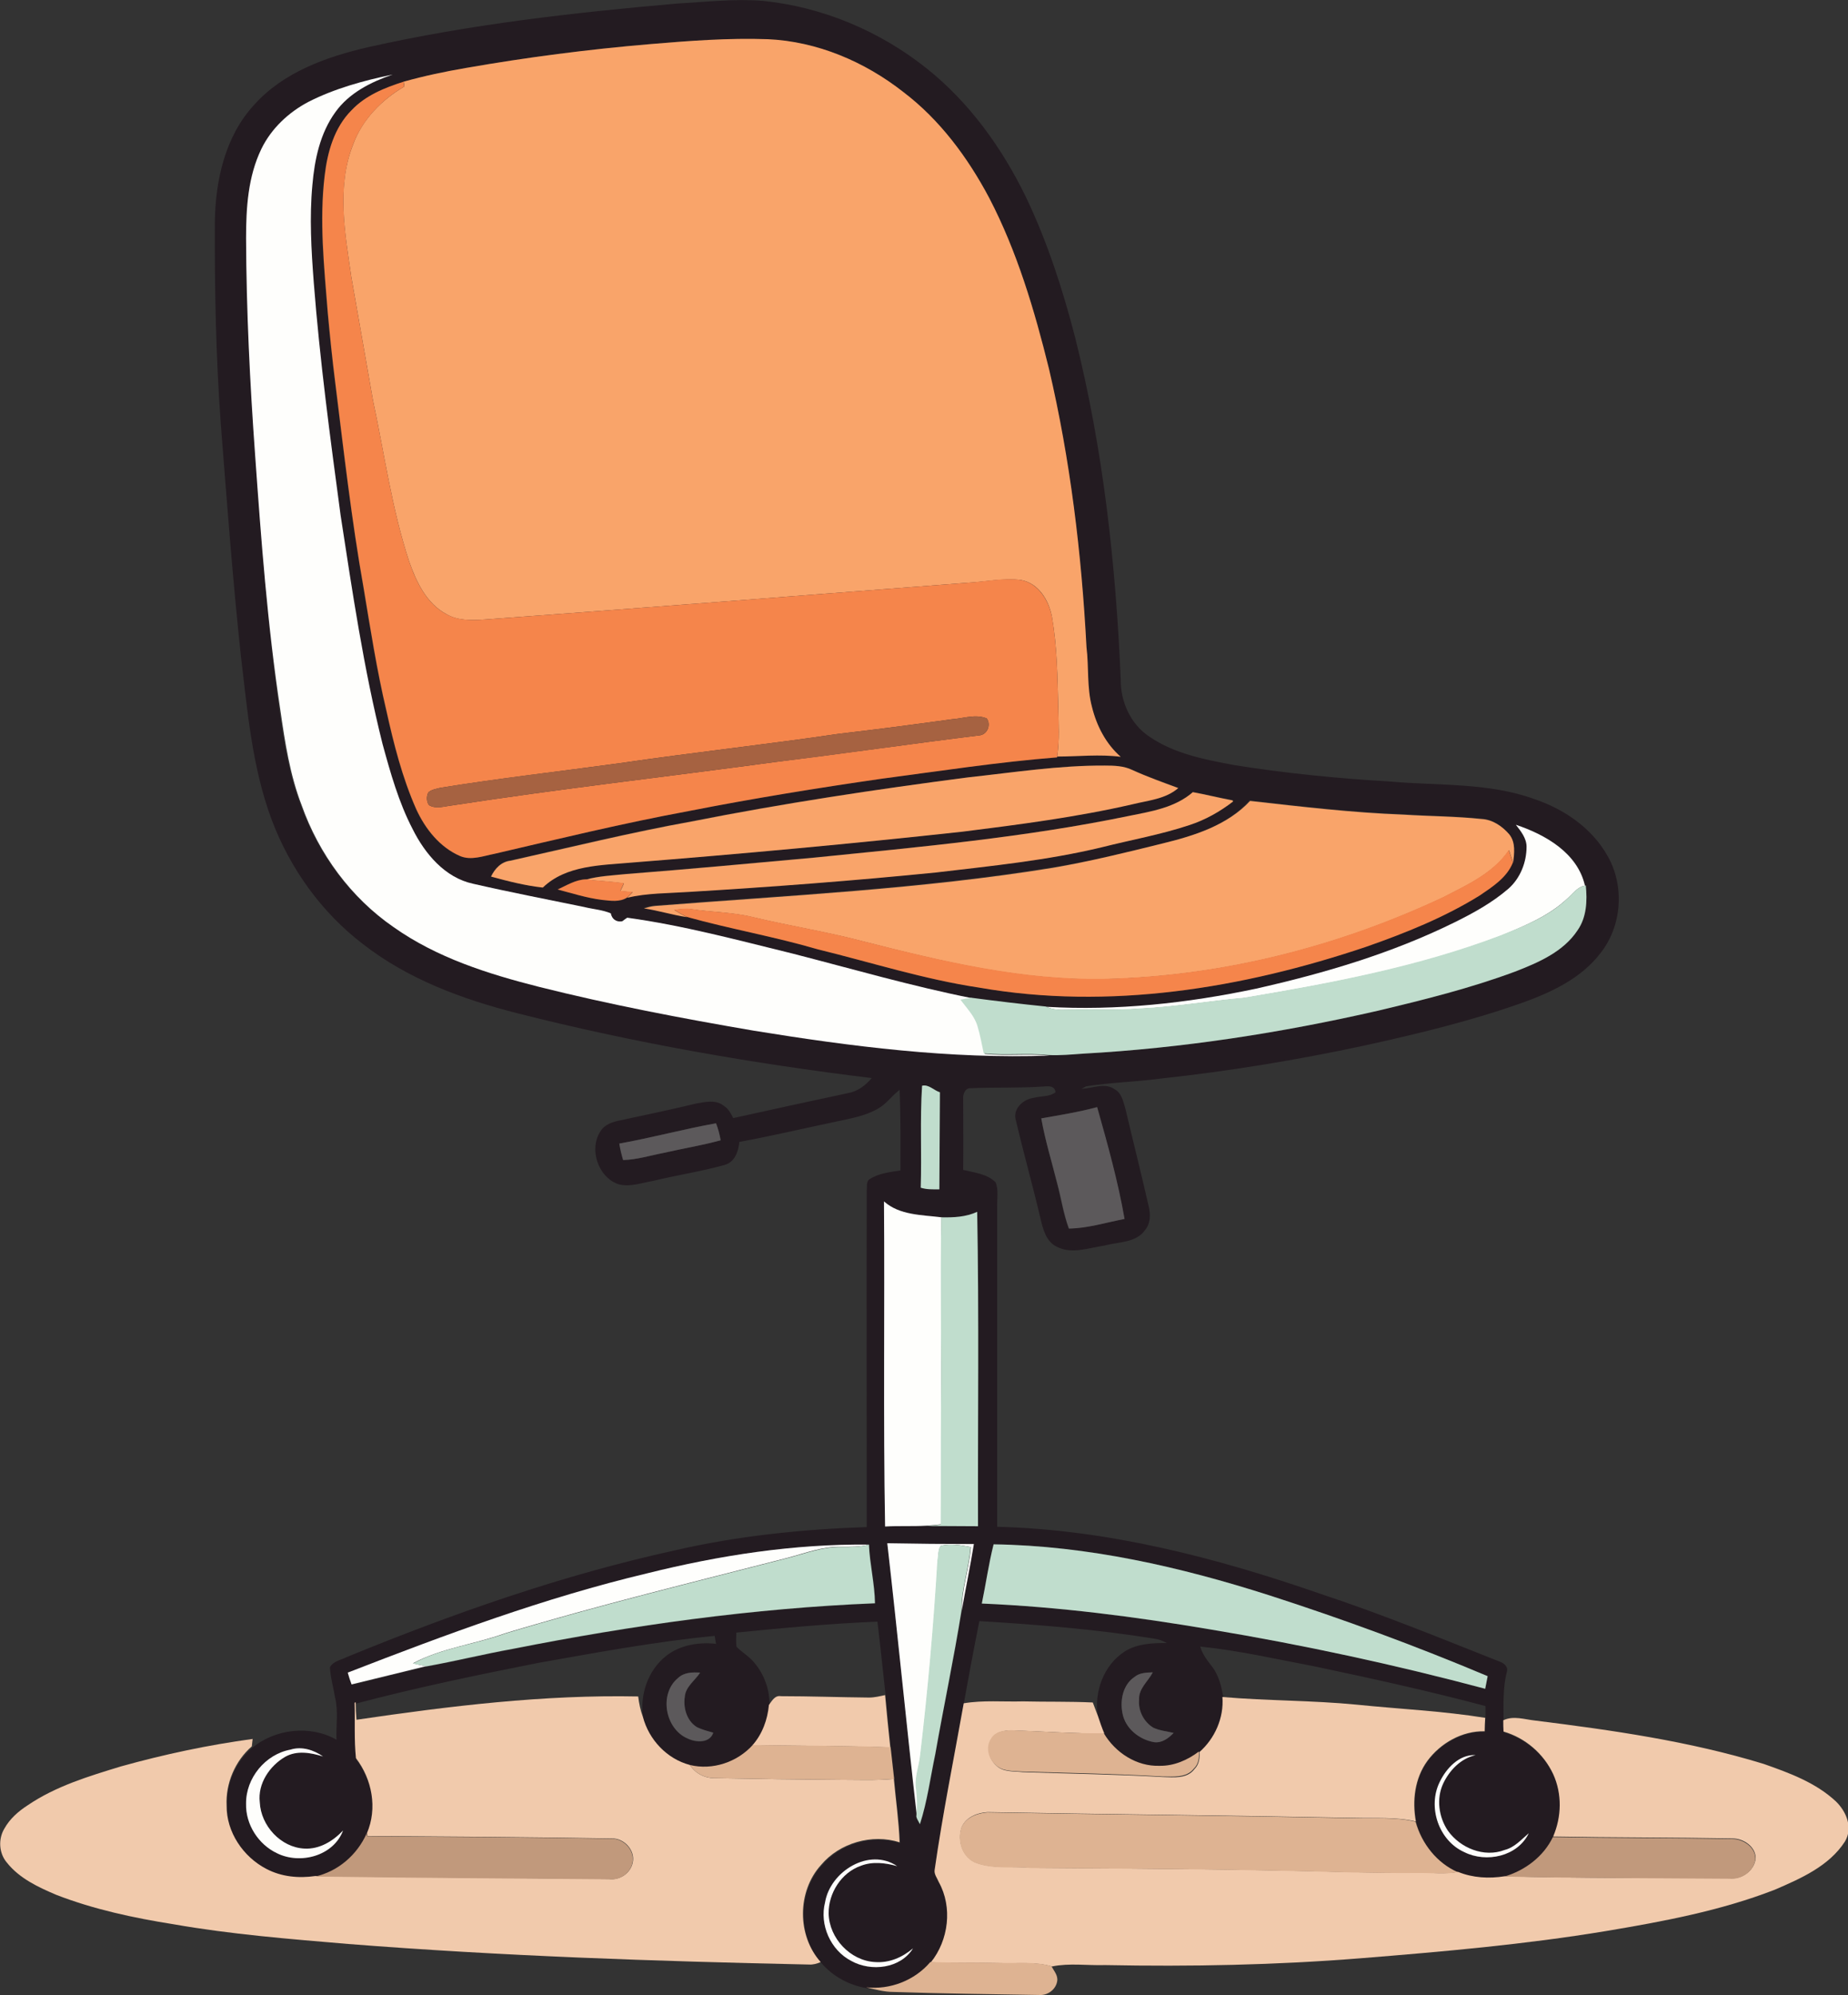 <?xml version="1.0" encoding="utf-8"?>
<!-- Generator: Adobe Illustrator 19.2.0, SVG Export Plug-In . SVG Version: 6.00 Build 0)  -->
<svg version="1.1" id="Layer_1" xmlns="http://www.w3.org/2000/svg" xmlns:xlink="http://www.w3.org/1999/xlink" x="0px" y="0px"
	 viewBox="0 0 674.4 727.9" enable-background="new 0 0 674.4 727.9" xml:space="preserve">
<rect x="0" y="0" width="674.4" height="727.9" fill="#333333" stroke="none"/>
<g>
	<g>
		<path fill="#231B21" d="M247.1,1.3c10.4-0.6,20.8-1.8,31.2-1c21.8,2.2,42.7,11,59.8,24.6c15.7,12.5,27.6,29.1,36.3,47
			c7.8,16.3,13.4,33.6,17.9,51c10.3,40.9,14.9,82.9,16.7,125c-0.1,8.1,3.6,16.3,10.4,20.8c9.1,6.3,20.3,8.4,30.9,10.4
			c18.8,3,37.8,4.9,56.9,6c17.6,1.6,35.8,0.3,52.7,6.4c11,3.7,21.2,10.7,26.9,21c6.1,10.9,5.1,25.4-2.8,35.3
			c-7,9.1-17.6,14.1-28.1,17.9c-18.8,6.7-38.3,11.4-57.8,15.7c-24.7,5.3-49.6,9.4-74.7,12.1c-9,1.2-18.1,1.4-27,2.8
			c-0.4,0.2-1.3,0.7-1.7,0.9c4-0.1,8.5-2.4,12.1,0.2c2.6,1.4,3.1,4.5,3.9,7.1c2.8,11.9,5.8,23.7,8.5,35.6c0.7,2.9,0.7,6.2-1.3,8.6
			c-3.3,4.8-9.8,4.3-14.8,5.7c-5.7,0.8-12,3.3-17.5,0.4c-3.9-1.9-5-6.5-5.9-10.3c-2.8-11.9-6.1-23.6-8.9-35.5
			c-1.5-4.3,2.5-8,6.5-8.5c2.6-0.7,5.6-0.3,7.9-2c-0.3-2.7-2.9-2.2-4.8-2.1c-8.7,0.6-17.4,0.2-26.1,0.6c-2.1-0.2-3,2.3-2.8,4
			c0,8.6,0.1,17.2,0,25.8c4,1,8.7,1.4,11.8,4.5c1.2,2.8,0.5,5.9,0.6,8.8c0,39,0,77.9,0,116.9c40.5,1,80.1,11.3,118.1,24.5
			c22.1,7.3,43.6,16.1,65.3,24.7c1.5,0.5,3.2,1.9,2.6,3.7c-1.5,5.9-1.2,12-1.2,18c0,1.4,0.1,2.7,0.1,4.1c7.9,2.3,14.6,8,18.1,15.5
			c3.3,7.1,3.1,15.6,0,22.8c-3.4,7.2-10.2,12.2-17.7,14.4c-5.7,0.9-11.6,0.6-17-1.6c-7.7-3.3-13.3-10.4-15.4-18.4
			c-1.3-7.5-0.4-15.8,4.2-22.1c4.8-6.5,12.7-11,20.9-10.8c0.1-1.7,0.2-3.3,0.2-4.9c0-1.5,0-3,0-4.5c-20.7-5.5-41.6-10.1-62.5-14.5
			c-13.8-2.6-27.6-5.8-41.6-7.2c0.8,2.8,2.6,5.1,4.4,7.4c2.4,3.2,3.4,7.2,4,11.1c0.6,7.7-2.9,15.2-8.7,20.1c-4.1,3.1-9,5.3-14.3,5.2
			c-8.4,0.2-16.2-4.8-20.4-11.9c-0.9-2.1-1.6-4.2-2.3-6.3c-1.6-9,2.1-19,9.9-23.9c4.5-2.8,10-3,15.2-3c-1.4-0.8-3-1.4-4.6-1.6
			c-21.1-3.4-42.4-5.1-63.8-6.4c-2,10-3.9,20.1-5.7,30.2c-3.6,20.2-7.7,40.4-10.6,60.7c-0.3,1.7,0.9,3.1,1.5,4.5
			c5.1,9.1,3.6,21.2-2.9,29.3c-5.8,6.6-14.7,10.1-23.4,9.2c-6.4-1-12.4-4.3-16.6-9.2c-8.6-9.7-8.6-25.8,0.1-35.4
			c6.8-8.1,18.6-11.5,28.7-8.3c-0.3-7.7-1.4-15.4-2.1-23.1c-0.4-3.9-0.9-7.7-1.3-11.6c-0.7-6.4-1.3-12.8-1.9-19.1c-1-9-1.9-18-3-27
			c-17.2,0.7-34.4,2.3-51.5,4c0,1.7-0.2,3.5,0.1,5.2c2,2,4.6,3.5,6.4,5.7c3.7,4.3,5.8,10.1,5.6,15.8c-0.5,5.4-2.4,10.6-6,14.7
			c-5.7,6.2-14.6,9.3-22.9,7.3c-8.5-2.2-15.1-9.2-17.2-17.6c-1.3-8.3,1.7-17.3,8.4-22.6c5.1-4,11.9-5.1,18.2-4.4
			c-0.1-0.7-0.4-2.2-0.5-2.9c-21.7,2.1-43.2,6.1-64.6,9.9c-22.2,4.4-44.4,9-66.3,14.8l-0.4,0.2c0.2,6.7-0.2,13.5,0.5,20.2
			c5.9,7.7,7.9,18.3,4,27.4c-3.5,7.8-10.4,13.8-18.8,15.7c-6,1-12.4,0.3-17.9-2.6c-8.5-4.4-14.5-13.5-14.5-23.1
			c-0.4-8.1,3-16.3,9.2-21.6c8.3-7,21.3-8.5,30.8-3c-0.2-5.1,0.7-10.3-0.5-15.3c-0.6-3.7-1.7-7.3-1.9-11.1c1.1-2.3,4.1-2.7,6.2-3.8
			c38.8-15.9,78.6-29.9,119.7-38.9c22.9-5.3,46.5-7.7,70-8.5c0-41-0.1-81.9,0-122.9c0.2-1.4-0.3-3.3,1.2-4.1
			c3.3-2.1,7.3-2.5,11.1-3.1c0-9.8,0.1-19.6-0.3-29.4c-2.8,2.1-4.8,5.1-7.8,6.8c-4.6,2.7-9.9,3.6-15,4.7
			c-11.9,2.5-23.8,5.3-35.7,7.5c-0.3,3.5-1.7,7.4-5.4,8.4c-8.6,2.4-17.4,3.7-26,5.8c-4.2,0.7-8.6,2.4-12.8,1.2
			c-7.4-2.6-10.8-12.9-6.4-19.4c1.6-2.5,4.6-3.4,7.3-3.9c9.2-2,18.4-3.9,27.5-6.1c3.3-0.6,7.3-1.5,10.1,0.8c1.7,1,2.6,2.8,3.5,4.5
			c13.9-3.1,27.8-6.1,41.8-9.1c3.5-0.6,6.5-2.8,8.7-5.5c-43.4-5.3-86.6-12.8-129.1-23.6c-20.2-5.1-40.2-12.5-56.7-25.4
			c-15-11.5-26.4-27.4-33.1-45.1c-7.2-19.2-8.9-39.8-11.3-60c-3-28-5.1-56.1-7.3-84.2c-1.8-24.6-2.3-49.2-2.2-73.9
			c0.2-15.2,3.7-31.3,14.3-42.8c10.7-12,26.5-17.6,41.7-21.1C171.3,8.9,209.2,4.6,247.1,1.3z M237.2,16.1
			c-22.5,1.9-44.9,4.8-67.1,8.7c-7.6,1.3-15.2,2.9-22.7,5c-6.9,2.2-13.9,5-19,10.4c-6.3,6.3-8.9,15.2-10,23.8
			c-2,16.6-0.2,33.2,1.1,49.8c0.8,8.7,1.7,17.5,2.8,26.2c3.1,24.9,6,49.8,10.3,74.5c2.5,14.9,4.8,29.9,8.3,44.7
			c2.7,12.3,5.9,24.5,10.9,36c3.3,7.2,8.6,13.9,16,17.1c4.1,1.8,8.5,0,12.5-0.8c23.6-5.5,47.1-11.2,70.9-15.6
			c23.4-4.6,46.9-8.4,70.4-11.8c21.3-2.9,42.6-6.2,64.1-7.8l0-0.3c7.7,0,15.5-1,23.2,0.1c-5.4-4.7-8.8-11.3-10.5-18.2
			c-1.9-7.1-1.1-14.5-2-21.8c-1.7-34.1-5.9-68.2-13.7-101.6c-5.2-21.4-11.6-42.7-21.8-62.3c-7.8-14.7-18-28.5-31.4-38.6
			c-14.1-11-31.5-18.5-49.5-19.3C265.8,13.8,251.4,14.9,237.2,16.1z M112.5,37.2c-7.2,3.8-13.5,9.7-17,17.1
			c-4.9,10.1-5.6,21.6-5.6,32.6c0.1,26.4,1.4,52.8,3.3,79.1c2.2,31,4.5,62,8.7,92.8c1.7,11.8,3.5,23.6,7.8,34.8
			c6.3,17.7,17.9,33.7,33.5,44.4c15.7,11.2,34.4,17.1,53,21.8c25.9,6.5,52.1,11.5,78.4,16c35.7,5.8,71.8,10.4,108,9.1
			c4.2,0.2,8.4-0.3,12.6-0.5c36.3-2,72.4-7.6,107.8-15.7c16.8-4,33.6-8.1,49.8-14.2c8.5-3.3,17.6-7.2,22.9-15.1
			c3.4-4.7,3.6-10.8,3-16.4l-0.3,0.1c-2.6-12-14.4-18.6-25.2-22.2c1.8,2.4,3.9,5,3.9,8.1c0,5.7-2.3,11.5-6.6,15.3
			c-5.9,5.1-12.8,8.8-19.7,12.3c-23,11.3-47.6,18.6-72.5,24.2c-25.1,5.3-50.8,8.1-76.4,6.6c-9.1-1-18.2-2-27.2-3.2
			c-22.1-4.4-43.8-10.7-65.6-16.3c-20-4.8-39.9-10.2-60.4-13.1c-0.4,0.3-1.3,1-1.8,1.3c-2.1,0.4-3.8-0.8-4.2-2.9
			c-3.1-1.3-6.4-1.5-9.7-2.3c-13.5-2.8-27.1-5.4-40.6-8.5c-10.3-2.2-17.5-10.9-22-19.9c-5.1-9.8-8.1-20.5-11-31.1
			c-6.9-27.4-11-55.5-15.3-83.4c-3.9-28.3-7.6-56.5-9.8-85c-0.8-11.8-1.5-23.7-0.5-35.5c0.8-9.3,2.8-18.9,8.4-26.6
			c4.9-7,13-11,20.9-13.7C132.7,29.4,122.1,32.3,112.5,37.2z M353.3,283.6c-33.8,4.4-67.5,9.4-101,16c-22.2,4-44.1,9.4-66.1,14.3
			c-3.3,0.4-5.7,2.9-7.1,5.8c6.2,1.7,12.5,3.4,18.9,4c8.6-8.3,21.3-8.1,32.3-9.1c40.4-3.1,80.7-6.8,121-11.3
			c20.8-2.7,41.6-5.3,62-10c5.7-1.4,12-1.8,16.6-5.9c-5.6-2.1-11.3-4.1-16.8-6.6c-3.1-1.5-6.6-1.5-10-1.6
			C386.4,279.2,369.9,281.8,353.3,283.6z M412.3,297.6c-38,7.9-76.7,11.4-115.2,15.2c-22.9,2.1-45.8,4.2-68.8,6
			c-4.8,0.5-9.7,0.7-14.4,2c-3.7,0.1-7,2.1-10.3,3.7c5.4,1.4,10.7,3.1,16.2,3.8c3.1,0.4,6.5,1,9.2-0.9c7.4-1.8,14.9-1.6,22.4-2.1
			c30.2-1.8,60.3-4,90.3-7.1c20.3-2.4,40.6-4.4,60.5-9.2c10.7-2.7,21.6-4.6,32-8.1c5.8-1.9,11.1-4.9,15.9-8.6c0-0.1-0.1-0.3-0.2-0.4
			c-4.9-0.9-9.7-2.1-14.5-3C428.9,294.6,420.3,295.9,412.3,297.6z M424.3,307.7c-13.3,3.3-26.7,6.6-40.3,8.7
			c-48,7.8-96.6,10.1-145,13.9c-1.4,0.1-2.8,0.5-4.2,0.9c5.3,0.8,10.4,2.4,15.7,3.2c15.8,4.4,32,7.2,47.7,11.8
			c19.6,4.8,38.9,11.1,59,14c47.4,8.4,96.2,0.4,141.3-14.9c14.3-5,28.5-10.6,41.4-18.7c4.7-3.2,9.9-6.5,12.1-12
			c0.5-3.5,1-7.5-1.4-10.4c-2.5-3-6.1-5.3-10.1-5.6c-9.5-0.9-19-1-28.5-1.6c-18.7-0.7-37.4-2.9-56-5
			C447.9,301.1,435.8,304.9,424.3,307.7z M336.5,396.1c-0.9,12.3-0.1,24.7-0.4,37.1c2.2,0.7,4.5,0.6,6.8,0.6
			c0-11.8,0.1-23.6,0.2-35.4C340.9,397.8,338.9,395.6,336.5,396.1z M380,408c1.4,8,3.8,15.7,5.7,23.6c1.5,5.5,2.3,11.2,4.3,16.6
			c6.9-0.1,13.6-2.3,20.3-3.5c-2.4-13.8-6.2-27.3-10-40.8C393.6,405.7,386.8,406.9,380,408z M226,417.2c0.4,2,0.8,4,1.4,6
			c5-0.1,9.9-1.6,14.8-2.6c6.9-1.6,13.9-2.8,20.8-4.6c-0.4-2.1-0.9-4.2-1.7-6.2C249.4,411.9,237.8,415.1,226,417.2z M323,556.9
			c5-0.2,10,0,15-0.2c6.4,0,12.7,0.1,19,0.1c-0.1-38.2,0.4-76.5-0.3-114.7c-4.1,2-8.7,2.1-13.1,2c-7.1-0.9-15.3-0.8-21-5.8
			C322.9,477.8,322.2,517.3,323,556.9z M323.8,563c3.8,33.2,7.1,66.4,10.7,99.6c0.2,1,0.9,1.8,1.3,2.8c2.7-8.3,3.8-17,5.6-25.5
			c3-17.5,6.8-34.9,9.6-52.5c1.5-8.1,3.1-16.1,4.4-24.2C344.8,563.3,334.3,563.1,323.8,563z M362.6,563.4
			c-1.8,7.1-2.8,14.4-4.3,21.6c28.1,1.2,56,4.8,83.7,9.5c33.7,5.5,67.1,12.8,100,21.6c0.3-1.5,0.6-3.1,0.9-4.6
			c-26.1-11-52.8-20.8-79.7-29.5C430.7,571.6,396.9,563.8,362.6,563.4z M236.1,574c-37.4,8.9-73.4,22.3-109.1,36.4
			c0.4,1.5,0.8,2.9,1.4,4.3c9.1-2.2,18.2-4.6,27.4-6.7c10.5-1.9,21-4.4,31.6-6.4c43.5-8.6,87.6-14.8,132-16.6
			c-0.1-7.2-1.9-14.2-2.2-21.4C289.8,563.2,262.6,567.4,236.1,574z M247.4,612.2c-6.9,5.8-4.7,18.5,3.5,22.1
			c3.1,1.5,8.1,1.8,9.4-2.1c-2.1-0.7-4.2-1.1-6.1-2.1c-3.6-2.3-4.9-7-4.3-11c0.3-3.7,3.7-5.9,5.6-8.8
			C252.6,610,249.5,610.1,247.4,612.2z M414,611.8c-4.1,2.8-5.3,8.4-4.4,13.1c1,5.7,6.2,9.8,11.7,10.7c2.8,0.3,5.2-1.5,7-3.4
			c-2.5-0.6-5.1-0.9-7.4-1.9c-3.5-2.1-5.6-6.3-5.2-10.3c-0.2-4,3.3-6.6,5-9.9C418.4,610.2,415.8,610.2,414,611.8z M89.8,658
			c-0.3,7.6,4.5,14.9,11.3,18.1c8.5,4.2,20.5,1,24.1-8.3c-3.6,3.9-8.5,6.9-14.1,6.6c-8.6-0.5-15.9-8.3-16.3-16.9
			c-0.8-6.8,3.6-13.3,9.3-16.6c4.3-2.4,9.3-1.5,13.8-0.1c-3.4-2.4-7.8-3.7-11.9-2.5C96.9,639.9,89.8,648.7,89.8,658z M525.4,650.1
			c-4.5,9.1-0.3,21.5,9,25.6c8,3.9,19.5,1.5,23.5-6.9c-2.8,2.3-5.2,5.2-8.8,6.1c-7.5,2.8-16.2-0.7-20.7-7c-3.3-5-4.3-11.8-1.7-17.3
			c2.3-4.8,6.4-9.1,11.8-10.3C532.5,640,527.8,645.1,525.4,650.1z M301.1,694c-2,8.2,2,17.5,9.5,21.4c7.2,4,18,2.7,22.5-4.6
			c-3.9,3.3-8.7,5.4-13.9,5c-9-0.6-16.7-8.8-16.9-17.7c-0.1-7.4,4.6-14.8,11.7-17.4c4.3-1.7,9-1.1,13.3,0.1
			C317.2,673.9,302.9,682.7,301.1,694z"/>
	</g>
</g>
<g>
	<path fill="#F9A46A" d="M237.2,16.1c14.3-1.2,28.6-2.3,43-1.8c18,0.8,35.4,8.2,49.5,19.3C343,43.7,353.2,57.5,361,72.2
		c10.2,19.6,16.5,40.9,21.8,62.3c7.8,33.3,11.9,67.4,13.7,101.6c0.9,7.2,0.1,14.7,2,21.8c1.7,6.9,5.1,13.5,10.5,18.2
		c-7.7-1-15.5-0.1-23.2-0.1c0.9-6,0.5-12,0.4-18c-0.3-11-0.4-22-2.3-32.9c-1.1-6-4.8-12.3-11.3-13.5c-6.5-0.8-13,0.7-19.5,1
		c-58.7,4.5-117.3,9.1-176,13.4c-4.7,0.3-9.8,0.6-14.1-1.9c-7.4-3.9-11.1-11.9-13.7-19.3c-6.3-19.1-9-39.1-13.2-58.8
		c-2.6-15-5.3-30-7.9-45c-2.3-15.9-5.5-32.9,0.7-48.4c3.3-9,10.4-16.2,18.6-21c0-0.5-0.1-1.4-0.2-1.8c7.5-2.1,15.1-3.7,22.7-5
		C192.3,20.9,214.7,18,237.2,16.1z"/>
	<path fill="#F9A46A" d="M353.3,283.6c16.6-1.8,33.2-4.4,49.9-4.3c3.4,0,6.9,0.1,10,1.6c5.5,2.5,11.1,4.5,16.8,6.6
		c-4.6,4-10.9,4.5-16.6,5.9c-20.4,4.7-41.3,7.4-62,10c-40.3,4.4-80.6,8.1-121,11.3c-11.1,1-23.8,0.9-32.3,9.1
		c-6.4-0.7-12.7-2.3-18.9-4c1.4-2.9,3.7-5.4,7.1-5.8c22-4.9,43.9-10.3,66.1-14.3C285.7,293.1,319.5,288,353.3,283.6z"/>
	<path fill="#F9A46A" d="M412.3,297.6c8-1.6,16.6-3,23-8.6c4.9,0.9,9.7,2.1,14.5,3c0,0.1,0.1,0.3,0.2,0.4
		c-4.8,3.7-10.1,6.7-15.9,8.6c-10.5,3.5-21.3,5.4-32,8.1c-19.9,4.8-40.2,6.8-60.5,9.2c-30,3-60.2,5.3-90.3,7.1
		c-7.5,0.5-15.1,0.4-22.4,2.1c0.5-0.5,1.5-1.5,2-2c-1.5-0.1-3-0.3-4.5-0.4c0.4-0.9,0.9-1.8,1.3-2.8c-4.6-0.7-9.3-0.9-13.9-1.4
		c4.7-1.3,9.6-1.5,14.4-2c23-1.8,45.9-3.9,68.8-6C335.6,309,374.3,305.5,412.3,297.6z"/>
	<path fill="#F9A46A" d="M424.3,307.7c11.5-2.8,23.6-6.6,31.9-15.5c18.6,2.1,37.3,4.3,56,5c9.5,0.6,19,0.6,28.5,1.6
		c4,0.2,7.5,2.6,10.1,5.6c2.4,3,1.8,7,1.4,10.4c-0.5-1.5-1-3.1-1.5-4.6c-5.7,8.4-15.3,12.7-24,17.2c-38.5,18.1-80.8,28.8-123.4,29.8
		c-30.1,0.7-59.5-6.4-88.5-13.8c-13.3-3.5-26.8-5.6-40.1-8.8c-7.3-1.8-15-1.8-22.4-2.9c-2.1-0.3-4.2,0-6.2,0.3
		c1.5,0.9,3,1.8,4.6,2.6c-5.3-0.8-10.4-2.4-15.7-3.2c1.4-0.4,2.8-0.8,4.2-0.9c48.4-3.8,97-6.1,145-13.9
		C397.6,314.3,411,311,424.3,307.7z"/>
</g>
<g>
	<path fill="#FEFEFC" d="M112.5,37.2c9.6-4.9,20.2-7.8,30.8-10c-7.9,2.7-15.9,6.7-20.9,13.7c-5.6,7.7-7.6,17.3-8.4,26.6
		c-1.1,11.8-0.4,23.7,0.5,35.5c2.2,28.4,6,56.7,9.8,85c4.3,27.9,8.4,55.9,15.3,83.4c2.9,10.6,5.9,21.3,11,31.1
		c4.5,9,11.8,17.7,22,19.9c13.5,3.1,27,5.7,40.6,8.5c3.2,0.8,6.6,1,9.7,2.3c0.4,2.1,2,3.3,4.2,2.9c0.4-0.3,1.3-1,1.8-1.3
		c20.4,2.8,40.4,8.2,60.4,13.1c21.8,5.6,43.5,11.9,65.6,16.3c-1.4,0.2-2.7,0.4-4,0.7c2.3,3,5,5.9,6.2,9.6c1,3.3,1.5,6.6,2.3,10
		c7.8,0.8,15.7-0.2,23.6,0.6c-36.2,1.3-72.3-3.3-108-9.1c-26.3-4.5-52.5-9.5-78.4-16c-18.5-4.7-37.2-10.6-53-21.8
		c-15.5-10.7-27.2-26.6-33.5-44.4c-4.3-11.1-6.1-23-7.8-34.8C97.6,228,95.3,197,93.1,166c-1.9-26.3-3.2-52.7-3.3-79.1
		c0-11.1,0.7-22.5,5.6-32.6C99,46.9,105.3,41,112.5,37.2z"/>
	<path fill="#FEFEFC" d="M553.2,300.9c10.8,3.6,22.5,10.3,25.2,22.2c-2.8,0.5-4.4,3-6.4,4.7c-6.9,6.5-15.7,10-24.3,13.6
		c-30.1,11.5-61.9,17.4-93.6,22.7c-12.7,1.1-25.2,3.3-37.9,3.9c-9,0.7-18,0.2-27,0.4c-2.5,0.1-5,0-7.3-1.1
		c25.6,1.5,51.3-1.3,76.4-6.6c24.9-5.6,49.6-12.9,72.5-24.2c6.9-3.4,13.8-7.2,19.7-12.3c4.3-3.8,6.6-9.6,6.6-15.3
		C557.1,305.8,555,303.2,553.2,300.9z"/>
	<path fill="#FEFEFC" d="M323,556.9c-0.7-39.5-0.1-79.1-0.4-118.6c5.7,5.1,13.9,4.9,21,5.8c-0.4,23.3,0.1,46.5-0.1,69.8
		c-0.1,14.1,0,28.1-0.1,42.2c-1.8,0.2-3.6,0.4-5.4,0.5C332.9,556.9,327.9,556.6,323,556.9z"/>
	<path fill="#FEFEFC" d="M323.8,563c10.5,0.2,21.1,0.3,31.6,0.3c-1.3,8.1-3,16.1-4.4,24.2c-0.1-7.8,2.7-15.3,3.3-23.1
		c-3.6-0.7-7.3-1.3-10.9-0.5c-1.1,1.4-0.8,3.4-1.1,5.1c-1.4,23.8-3.5,47.5-6.3,71.1c-0.4,4.2-2.2,8.3-1.5,12.6
		c0.4,3.3,0.4,6.6,0.1,9.9C330.8,629.4,327.6,596.2,323.8,563z"/>
	<path fill="#FEFEFC" d="M236.1,574c26.5-6.6,53.7-10.8,81-10.5c-3.3,0.9-6.6,0.8-10,0.8c-6.8-0.2-13.2,2.3-19.6,4
		c-34.5,8.9-69.2,17.3-103.3,27.6c-11,4-23,5.3-33.5,10.9c1.6,0.4,3.3,0.8,5,1c-9.1,2.2-18.2,4.5-27.4,6.7c-0.5-1.4-1-2.8-1.4-4.3
		C162.7,596.3,198.7,582.9,236.1,574z"/>
	<path fill="#FEFEFC" d="M89.8,658c-0.1-9.3,7-18,16.2-19.7c4.1-1.3,8.5,0.1,11.9,2.5c-4.5-1.4-9.5-2.3-13.8,0.1
		c-5.7,3.3-10.1,9.8-9.3,16.6c0.4,8.6,7.7,16.5,16.3,16.9c5.5,0.3,10.4-2.7,14.1-6.6c-3.5,9.3-15.6,12.5-24.1,8.3
		C94.3,672.9,89.6,665.6,89.8,658z"/>
	<path fill="#FEFEFC" d="M525.4,650.1c2.4-5,7.1-10.1,13.1-9.8c-5.4,1.2-9.5,5.5-11.8,10.3c-2.6,5.5-1.7,12.3,1.7,17.3
		c4.5,6.3,13.2,9.9,20.7,7c3.6-0.9,6.1-3.8,8.8-6.1c-4.1,8.5-15.5,10.9-23.5,6.9C525,671.5,520.9,659.2,525.4,650.1z"/>
	<path fill="#FEFEFC" d="M301.1,694c1.9-11.3,16.1-20.1,26.3-13.2c-4.3-1.2-9-1.8-13.3-0.1c-7.1,2.5-11.8,10-11.7,17.4
		c0.2,9,7.9,17.2,16.9,17.7c5.2,0.4,10-1.7,13.9-5c-4.6,7.4-15.3,8.6-22.5,4.6C303.1,711.5,299,702.2,301.1,694z"/>
</g>
<g>
	<g>
		<path fill="#F5854B" d="M128.3,40.2c5.1-5.4,12.1-8.2,19-10.4c0,0.5,0.1,1.4,0.2,1.8c-8.2,4.8-15.2,12-18.6,21
			c-6.1,15.5-3,32.5-0.7,48.4c2.6,15,5.3,30,7.9,45c4.2,19.6,6.9,39.7,13.2,58.8c2.6,7.5,6.4,15.5,13.7,19.3
			c4.3,2.4,9.3,2.2,14.1,1.9c58.7-4.3,117.3-8.9,176-13.4c6.5-0.4,13-1.9,19.5-1c6.4,1.2,10.2,7.6,11.3,13.5
			c1.9,10.8,2,21.9,2.3,32.9c0.1,6,0.5,12.1-0.4,18l0,0.3c-21.5,1.7-42.8,5-64.1,7.8c-23.5,3.4-47,7.2-70.4,11.8
			c-23.8,4.4-47.3,10.1-70.9,15.6c-4.1,0.8-8.5,2.5-12.5,0.8c-7.4-3.2-12.7-9.9-16-17.1c-5.1-11.5-8.2-23.8-10.9-36
			c-3.5-14.8-5.8-29.7-8.3-44.7c-4.4-24.7-7.2-49.6-10.3-74.5c-1.1-8.7-2-17.4-2.8-26.2c-1.3-16.5-3.1-33.2-1.1-49.8
			C119.5,55.4,122,46.5,128.3,40.2z M347.4,262.4c-13.7,1.9-27.4,3.7-41.2,5.3c-26.5,3.9-53.2,6.8-79.8,10.7
			c-21.9,3-43.9,5.5-65.7,9c-1.5,0.4-3.2,0.6-4.4,1.7c-0.7,1.4-0.7,3.2,0.2,4.6c2.6,1.6,5.8,0.4,8.7,0.1
			c38.8-6,77.9-10.4,116.9-15.7c25.1-3.1,50-6.7,75.1-9.8c3-0.1,4.6-3.8,2.9-6.2C356,260.4,351.6,262.1,347.4,262.4z"/>
	</g>
	<path fill="#F5854B" d="M526.6,327.3c8.8-4.5,18.3-8.8,24-17.2c0.5,1.6,1,3.1,1.5,4.6c-2.2,5.5-7.4,8.8-12.1,12
		c-12.9,8-27.1,13.7-41.4,18.7c-45.1,15.2-93.9,23.2-141.3,14.9c-20-3-39.4-9.2-59-14c-15.7-4.6-31.9-7.4-47.7-11.8
		c-1.6-0.8-3.1-1.7-4.6-2.6c2.1-0.3,4.2-0.6,6.2-0.3c7.4,1.2,15.1,1.1,22.4,2.9c13.3,3.2,26.9,5.3,40.1,8.8
		c28.9,7.3,58.4,14.4,88.5,13.8C445.8,356.1,488,345.4,526.6,327.3z"/>
	<path fill="#F5854B" d="M203.5,324.5c3.3-1.5,6.6-3.6,10.3-3.7c4.6,0.6,9.3,0.7,13.9,1.4c-0.4,0.9-0.9,1.8-1.3,2.8
		c1.5,0.1,3,0.3,4.5,0.4c-0.5,0.5-1.5,1.5-2,2c-2.7,1.8-6.2,1.2-9.2,0.9C214.1,327.6,208.8,325.9,203.5,324.5z"/>
</g>
<g>
	<path fill="#A66241" d="M347.4,262.4c4.2-0.3,8.6-2,12.7-0.3c1.7,2.3,0.1,6.1-2.9,6.2c-25,3.1-50,6.8-75.1,9.8
		c-38.9,5.3-78,9.7-116.9,15.7c-2.8,0.3-6,1.5-8.7-0.1c-0.9-1.3-0.9-3.1-0.2-4.6c1.2-1.1,2.9-1.3,4.4-1.7c21.8-3.6,43.8-6,65.7-9
		c26.6-3.9,53.2-6.8,79.8-10.7C320,266.1,333.7,264.3,347.4,262.4z"/>
</g>
<g>
	<path fill="#C0DDCD" d="M572,327.8c2-1.8,3.6-4.2,6.4-4.7l0.3-0.1c0.6,5.6,0.3,11.7-3,16.4c-5.2,7.9-14.4,11.8-22.9,15.1
		c-16.2,6-33,10.2-49.8,14.2c-35.4,8.1-71.5,13.7-107.8,15.7c-4.2,0.3-8.4,0.7-12.6,0.5c-7.8-0.8-15.7,0.2-23.6-0.6
		c-0.7-3.3-1.3-6.7-2.3-10c-1.1-3.7-3.9-6.5-6.2-9.6c1.3-0.3,2.7-0.5,4-0.7c9.1,1.2,18.2,2.3,27.2,3.2c2.3,1.1,4.8,1.2,7.3,1.1
		c9-0.2,18,0.3,27-0.4c12.7-0.6,25.3-2.8,37.9-3.9c31.7-5.3,63.5-11.3,93.6-22.7C556.3,337.8,565.2,334.3,572,327.8z"/>
	<path fill="#C0DDCD" d="M336.5,396.1c2.4-0.6,4.3,1.7,6.5,2.4c-0.1,11.8-0.1,23.6-0.2,35.4c-2.3,0-4.6,0.1-6.8-0.6
		C336.4,420.9,335.7,408.5,336.5,396.1z"/>
	<path fill="#C0DDCD" d="M343.5,444.1c4.5,0.1,9-0.1,13.1-2c0.7,38.2,0.2,76.4,0.3,114.7c-6.3,0-12.7-0.1-19-0.1
		c1.8-0.1,3.6-0.3,5.4-0.5c0.1-14.1,0-28.1,0.1-42.2C343.6,490.7,343.1,467.4,343.5,444.1z"/>
	<path fill="#C0DDCD" d="M362.6,563.4c34.3,0.5,68.1,8.2,100.6,18.6c27,8.7,53.6,18.5,79.7,29.5c-0.3,1.5-0.6,3.1-0.9,4.6
		c-33-8.8-66.4-16-100-21.6c-27.7-4.7-55.6-8.3-83.7-9.5C359.8,577.8,360.8,570.5,362.6,563.4z"/>
	<path fill="#C0DDCD" d="M317.1,563.5c0.3,7.2,2.1,14.2,2.2,21.4c-44.4,1.8-88.5,8-132,16.6c-10.6,1.9-21,4.5-31.6,6.4
		c-1.7-0.3-3.3-0.7-5-1c10.4-5.7,22.4-6.9,33.5-10.9c34.1-10.3,68.8-18.7,103.3-27.6c6.5-1.7,12.9-4.2,19.6-4
		C310.5,564.4,313.9,564.4,317.1,563.5z"/>
	<path fill="#C0DDCD" d="M343.3,563.9c3.6-0.8,7.3-0.2,10.9,0.5c-0.6,7.8-3.4,15.3-3.3,23.1c-2.8,17.5-6.5,34.9-9.6,52.5
		c-1.8,8.5-2.9,17.2-5.6,25.5c-0.4-0.9-1.1-1.8-1.3-2.8c0.3-3.3,0.3-6.6-0.1-9.9c-0.7-4.3,1.1-8.4,1.5-12.6
		c2.8-23.6,4.9-47.3,6.3-71.1C342.5,567.3,342.2,565.3,343.3,563.9z"/>
</g>
<g>
	<path fill="#5C595B" d="M380,408c6.8-1.2,13.7-2.3,20.4-4.1c3.8,13.5,7.6,27,10,40.8c-6.8,1.3-13.4,3.4-20.3,3.5
		c-2-5.4-2.8-11.1-4.3-16.6C383.8,423.7,381.4,416,380,408z"/>
	<path fill="#5C595B" d="M226,417.2c11.8-2.1,23.5-5.3,35.3-7.4c0.8,2,1.3,4.1,1.7,6.2c-6.9,1.9-13.9,3-20.8,4.6
		c-4.9,0.9-9.8,2.5-14.8,2.6C226.8,421.2,226.3,419.2,226,417.2z"/>
	<path fill="#5C595B" d="M247.4,612.2c2.2-2.1,5.3-2.2,8.1-2c-1.9,2.9-5.3,5.1-5.6,8.8c-0.6,4,0.7,8.7,4.3,11c1.9,1,4,1.5,6.1,2.1
		c-1.3,3.9-6.3,3.6-9.4,2.1C242.7,630.7,240.4,618,247.4,612.2z"/>
	<path fill="#5C595B" d="M414,611.8c1.9-1.6,4.4-1.6,6.7-1.7c-1.7,3.3-5.2,5.9-5,9.9c-0.4,4.1,1.7,8.2,5.2,10.3
		c2.3,1.1,4.9,1.3,7.4,1.9c-1.8,1.9-4.2,3.7-7,3.4c-5.5-0.9-10.7-5-11.7-10.7C408.7,620.2,409.8,614.6,414,611.8z"/>
</g>
<g>
	<path fill="#F1CAAC" d="M323,618.4c0.6,6.4,1.2,12.8,1.9,19.1c-16.8-0.6-33.5-0.6-50.3-0.8c3.6-4.1,5.5-9.3,6-14.7
		c1.1-1.5,2.2-3.6,4.4-3.2c10.7,0,21.4,0.4,32.1,0.5C319.2,619.3,321.1,618.8,323,618.4z"/>
	<path fill="#F1CAAC" d="M130.1,627.4c34-5,68.3-9.2,102.8-8.5c0.3,2.5,0.8,5,1.7,7.4c2.2,8.4,8.8,15.4,17.2,17.6
		c2,3.2,5.6,4.9,9.3,4.8c15,0.3,30,0.5,45,0.6c6.7,0,13.4,0.3,20.1-0.3c0.7,7.7,1.8,15.3,2.1,23.1c-10.1-3.2-21.9,0.2-28.7,8.3
		c-8.7,9.6-8.8,25.7-0.1,35.4c-1.4,0.6-2.8,1-4.3,0.9c-56.1-1.2-112.2-3.1-168.1-7.5c-21.3-1.8-42.7-3.5-63.8-7.2
		c-14.5-2.3-29-5.4-42.7-10.7c-6.6-2.8-13.5-6-18.1-11.8c-2.9-3.4-3.2-8.6-0.9-12.4c2-3.6,5.1-6.3,8.5-8.5
		c10.3-7,22.3-10.6,34.1-14.2c15.8-4.4,31.8-7.8,48-10c-0.1,0.9-0.2,1.8-0.3,2.7c-6.1,5.3-9.6,13.5-9.2,21.6
		c-0.1,9.6,6,18.7,14.5,23.1c5.5,2.9,11.8,3.5,17.9,2.6c35.7,0.5,71.5,0.7,107.2,1.1c3.9,0.5,7.8-2.1,8.6-6c1-4.5-3.2-9-7.7-8.8
		c-29.7-0.5-59.4-0.7-89.1-0.9l-0.2-1c3.9-9.1,1.9-19.7-4-27.4c-0.7-6.7-0.3-13.5-0.5-20.2l0.4-0.2
		C129.8,623.2,129.9,625.3,130.1,627.4z"/>
	<path fill="#F1CAAC" d="M446.1,619.1c16.3,1.4,32.7,1.2,49.1,2.8c15.6,1.6,31.3,2.3,46.8,4.8c-0.1,1.6-0.2,3.3-0.2,4.9
		c-8.2-0.2-16.1,4.3-20.9,10.8c-4.6,6.3-5.6,14.5-4.2,22.1c-7.3-1.7-14.9-1.1-22.3-1.3c-44.7-0.9-89.4-1.3-134-2.1
		c-3.7,0.2-7.8,1.8-9.4,5.4c-1.8,5,0.3,11.4,5.6,13.2c6.3,2.1,13.2,1.1,19.7,1.7c39,0.3,78,0.5,116.9,1.6c8,0.1,16,0.3,24.1,0.2
		c4.9-0.1,9.9,0.6,14.8-0.3c5.4,2.2,11.3,2.5,17,1.6c27.4,0.7,54.8,0.6,82.2,0.7c4.4,0.5,9-2.8,9.4-7.3c0-4.2-4.4-7.2-8.4-7.2
		c-21.8-0.4-43.7-0.3-65.5-0.7c3.1-7.2,3.3-15.6,0-22.8c-3.5-7.5-10.2-13.2-18.1-15.5c-0.1-1.4-0.1-2.7-0.1-4.1
		c3.7-1.8,7.8-0.3,11.7,0.1c28,3.5,56.2,7.5,83.3,15.8c9.4,3.3,19,6.8,26.4,13.7c3.8,3.7,6.3,9.6,3.3,14.6
		c-5.8,9-16.1,13.5-25.6,17.6c-19.8,7.7-40.8,11.6-61.7,15.1c-29.6,4.9-59.5,7.5-89.3,9.9c-31.1,2.5-62.2,3.1-93.4,2.5
		c-6.5,0.2-13-0.8-19.4,0.5c-6.1-1.8-12.4-1-18.6-1.2c-8.5-0.2-17.1,0-25.6-0.3c6.5-8.1,8-20.1,2.9-29.3c-0.6-1.5-1.8-2.9-1.5-4.5
		c2.9-20.3,7-40.5,10.6-60.7c7.1-1.2,14.4-0.5,21.6-0.7c8.5,0.2,17,0,25.5,0.4c0.6,1.7,1.3,3.3,1.9,5c0.7,2.1,1.4,4.2,2.3,6.3
		c-11.2,0.1-22.4-0.8-33.6-1.1c-2.8-0.1-6.1,0.5-7.6,3.2c-1.9,3-0.9,7.1,1.6,9.4c2.5,2.7,6.4,2.2,9.8,2.6
		c17.1,0.6,34.1,0.8,51.2,1.8c3.9,0.1,8.8,0.7,11.5-2.9c1.7-1.7,2-4,1.8-6.2C443.3,634.3,446.7,626.7,446.1,619.1z"/>
</g>
<g>
	<path fill="#DEB392" d="M361.6,634.4c1.4-2.7,4.8-3.2,7.6-3.2c11.2,0.4,22.4,1.3,33.6,1.1c4.2,7.1,12,12.2,20.4,11.9
		c5.2,0.1,10.2-2.1,14.3-5.2c0.2,2.2-0.1,4.6-1.8,6.2c-2.7,3.5-7.6,2.9-11.5,2.9c-17-1-34.1-1.3-51.2-1.8c-3.3-0.3-7.3,0.1-9.8-2.6
		C360.7,641.5,359.6,637.4,361.6,634.4z"/>
	<path fill="#DEB392" d="M251.8,643.9c8.2,2,17.2-1,22.9-7.3c16.8,0.3,33.5,0.2,50.3,0.8c0.4,3.9,0.9,7.7,1.3,11.6
		c-6.7,0.6-13.4,0.3-20.1,0.3c-15-0.1-30-0.3-45-0.6C257.4,648.8,253.8,647.1,251.8,643.9z"/>
	<path fill="#DEB392" d="M350.9,666.6c1.6-3.6,5.7-5.1,9.4-5.4c44.7,0.8,89.3,1.2,134,2.1c7.4,0.2,15-0.5,22.3,1.3
		c2.2,8,7.8,15.1,15.4,18.4c-4.9,0.9-9.8,0.2-14.8,0.3c-8,0.1-16-0.1-24.1-0.2c-39-1.1-78-1.4-116.9-1.6c-6.6-0.6-13.4,0.5-19.7-1.7
		C351.2,678,349.1,671.6,350.9,666.6z"/>
	<path fill="#DEB392" d="M316.1,725c8.7,1,17.7-2.5,23.4-9.2c8.5,0.3,17.1,0.1,25.6,0.3c6.2,0.2,12.6-0.6,18.6,1.2
		c0.9,1.7,2.5,3.4,2.1,5.5c-0.5,3.1-3.6,5.3-6.7,5c-17.7-0.3-35.4-0.5-53.1-1.1C322.7,726.7,319.4,725.8,316.1,725z"/>
</g>
<g>
	<path fill="#C1997C" d="M115,684.6c8.4-1.9,15.3-7.9,18.8-15.7l0.2,1c29.7,0.2,59.4,0.4,89.1,0.9c4.5-0.2,8.7,4.3,7.7,8.8
		c-0.8,3.9-4.7,6.5-8.6,6C186.5,685.3,150.7,685.1,115,684.6z"/>
	<path fill="#C1997C" d="M549,684.6c7.5-2.2,14.3-7.3,17.7-14.4c21.8,0.4,43.7,0.3,65.5,0.7c3.9,0,8.4,2.9,8.4,7.2
		c-0.4,4.5-5,7.7-9.4,7.3C603.8,685.2,576.4,685.2,549,684.6z"/>
</g>
</svg>
